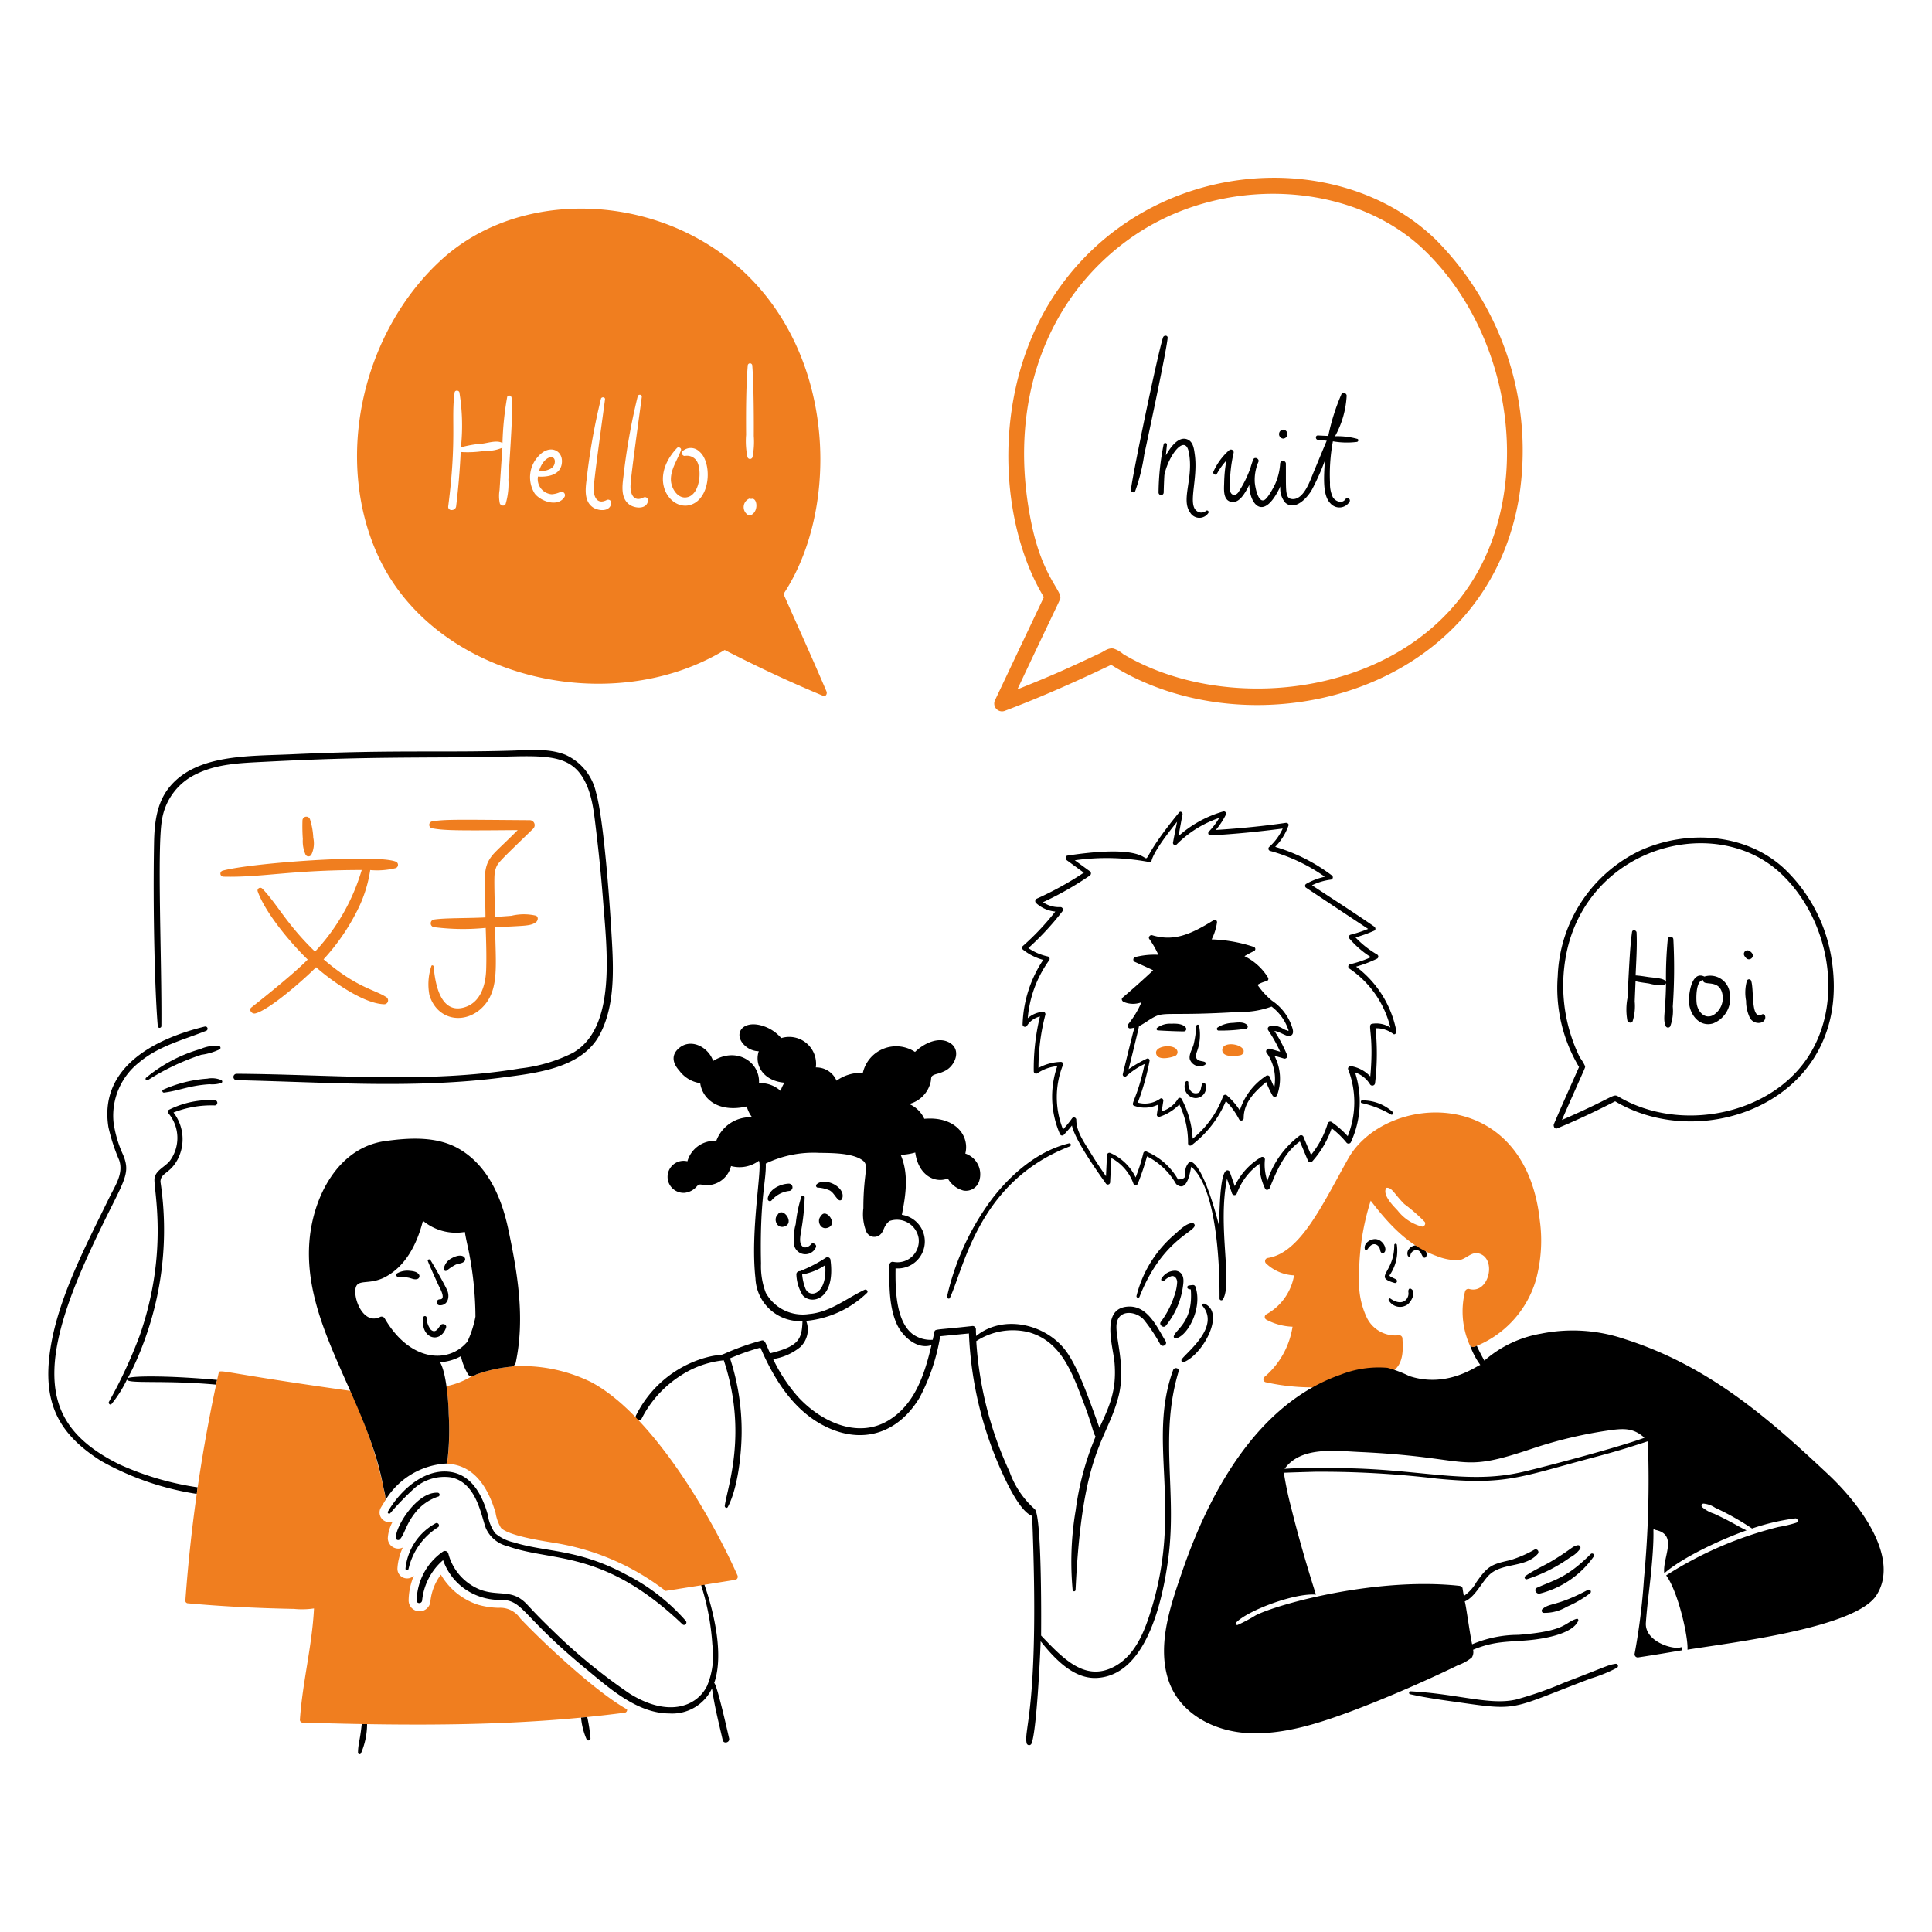 <svg viewBox="0 0 200 200" xmlns="http://www.w3.org/2000/svg" id="Translate-2--Streamline-Brooklyn">
  <desc>
    Translate 2 Streamline Illustration: https://streamlinehq.com
  </desc>
  <path d="M20.839 109.19a6.251 6.251 0 0 0 1.9 -0.566 0.187 0.187 0 0 0 -0.048 -0.338 3.708 3.708 0 0 0 -1.916 0.3 15.487 15.487 0 0 0 -5.664 2.989 0.156 0.156 0 0 0 0.193 0.241 24.458 24.458 0 0 1 5.535 -2.626Z" fill="#000000" stroke-width="1"></path>
  <path d="M16.971 113.106c1.506 -0.179 2.659 -0.744 4.724 -0.867a3.131 3.131 0 0 0 1.229 -0.133 0.169 0.169 0 0 0 0 -0.289 2.5 2.5 0 0 0 -1.458 -0.157 13.523 13.523 0 0 0 -4.579 1.145c-0.147 0.061 -0.087 0.301 0.084 0.301Z" fill="#000000" stroke-width="1"></path>
  <path d="M46.676 152.934c2.636 0.541 3.1 3.849 3.616 5.255a3.27 3.27 0 0 0 2.253 1.867c4.654 1.684 9.9 0.266 18.1 8.087 0.229 0.217 0.546 -0.111 0.35 -0.35a20.587 20.587 0 0 0 -6.134 -4.772c-5 -2.706 -8.279 -2.306 -11.653 -3.35a4.54 4.54 0 0 1 -1.952 -0.952 4.333 4.333 0 0 1 -0.76 -1.916c-0.556 -1.967 -1.626 -4.122 -3.892 -4.435 -2.711 -0.374 -5.182 1.94 -6.447 4.109a0.148 0.148 0 0 0 0.229 0.181 28.692 28.692 0 0 1 2.6 -2.675 4.728 4.728 0 0 1 3.69 -1.049Z" fill="#000000" stroke-width="1"></path>
  <path d="M141.516 129.387c0.222 -0.295 0.484 -0.705 0.928 -0.554a0.681 0.681 0 0 1 0.4 0.458c0.047 0.145 0.036 0.29 0.169 0.4a0.161 0.161 0 0 0 0.193 0.024c0.472 -0.2 0.116 -1.242 -0.663 -1.422 -0.556 -0.128 -1.419 0.358 -1.254 1.025 0.025 0.105 0.165 0.152 0.227 0.069Z" fill="#000000" stroke-width="1"></path>
  <path d="M146 129.99a0.629 0.629 0 0 1 0.76 -0.567c0.362 0.117 0.364 0.48 0.578 0.723a0.19 0.19 0 0 0 0.289 -0.036c0.275 -0.543 -0.433 -1.148 -0.928 -1.193 -0.566 -0.052 -1.18 0.5 -0.964 1.073 0.045 0.121 0.24 0.144 0.265 0Z" fill="#000000" stroke-width="1"></path>
  <path d="M144.336 128.869c0 2.992 -2.229 3.281 0.036 3.941a0.2 0.2 0 0 0 0.157 -0.362c-0.191 -0.123 -0.81 -0.329 -0.663 -0.458a4.447 4.447 0 0 0 0.735 -3.145 0.136 0.136 0 0 0 -0.265 0.024Z" fill="#000000" stroke-width="1"></path>
  <path d="M143.758 134.6a1.346 1.346 0 0 0 1.928 0.458c0.409 -0.279 1 -1.382 0.325 -1.663a0.138 0.138 0 0 0 -0.168 0.072c-0.1 0.169 -0.027 0.3 -0.037 0.482 -0.036 0.658 -0.737 1.281 -1.867 0.482 -0.12 -0.08 -0.23 0.069 -0.181 0.169Z" fill="#000000" stroke-width="1"></path>
  <path d="M145.975 175.385c1.868 0.422 3.773 0.658 5.652 0.928 5.638 0.809 5 0.488 13.039 -2.555a15.247 15.247 0 0 0 2.724 -1.108 0.225 0.225 0 0 0 -0.169 -0.41c-0.823 0.132 -0.88 0.263 -5.278 1.94a38 38 0 0 1 -5.014 1.759c-2.723 0.619 -6.059 -0.6 -10.918 -0.855 -0.195 0 -0.176 0.301 -0.036 0.301Z" fill="#000000" stroke-width="1"></path>
  <path d="M148.625 24.8c-10.118 -9.81 -29.571 -8.554 -39.153 5.268 -6.935 10.006 -6.16 23.916 -1.41 31.745l-5.054 10.662a0.805 0.805 0 0 0 0.965 1.126c3.273 -1.229 6.793 -2.75 11.056 -4.777 14.425 9.079 38.692 3.29 42.2 -17.209a31 31 0 0 0 -8.604 -26.815Zm3.29 36.1c-7.876 11.4 -25.314 12.991 -35.642 6.809a3.063 3.063 0 0 0 -1 -0.569c-0.53 -0.106 -1 0.292 -1.281 0.425 -3.672 1.729 -4.908 2.288 -8.674 3.8 4.686 -9.925 4.478 -9.329 4.446 -9.523 0.036 -0.768 -1.844 -2.34 -2.927 -7.359 -2.629 -12.176 1.118 -23.283 10.023 -29.713 9.4 -6.787 23.125 -6.1 30.631 1.172 9.28 8.99 11.309 24.997 4.424 34.958Z" fill="#f07e1f" stroke-width="1"></path>
  <path d="M84.54 122.6a0.2 0.2 0 0 0 0.084 0.338 3.5 3.5 0 0 1 1.278 0.3c0.408 0.244 0.56 0.67 0.9 0.964a0.23 0.23 0 0 0 0.373 -0.1c0.449 -1.182 -1.764 -2.302 -2.635 -1.502Z" fill="#000000" stroke-width="1"></path>
  <path d="M81.672 122.53c-0.88 0.023 -2.046 0.557 -2.193 1.531a0.23 0.23 0 0 0 0.385 0.217 2.8 2.8 0 0 1 1.82 -0.989 0.38 0.38 0 0 0 -0.012 -0.759Z" fill="#000000" stroke-width="1"></path>
  <path d="M80.5 125.748c-0.462 0.439 -0.1 1.406 0.615 1.241 1.285 -0.296 -0.095 -2.172 -0.615 -1.241Z" fill="#000000" stroke-width="1"></path>
  <path d="M84.986 125.88c-0.462 0.44 -0.1 1.407 0.615 1.242 1.281 -0.296 -0.101 -2.172 -0.615 -1.242Z" fill="#000000" stroke-width="1"></path>
  <path d="M84.468 129.1c0.1 -0.276 -0.325 -0.53 -0.506 -0.3 -0.24 0.3 -0.731 0.515 -1 0.1s-0.06 -1.181 0 -1.639a23.529 23.529 0 0 0 0.338 -3.314 0.18 0.18 0 0 0 -0.35 -0.048 14.1 14.1 0 0 0 -0.578 2.82 5.377 5.377 0 0 0 -0.133 2.3 1.189 1.189 0 0 0 2.229 0.081Z" fill="#000000" stroke-width="1"></path>
  <path d="M85.516 130.182a14.772 14.772 0 0 1 -2.711 1.41 0.333 0.333 0 0 0 -0.362 0.386 4.386 4.386 0 0 0 0.651 2.109c0.931 1.058 3.455 0.426 2.868 -3.724a0.313 0.313 0 0 0 -0.446 -0.181Zm-2.116 3.266a5.32 5.32 0 0 1 -0.361 -1.518 6.059 6.059 0 0 0 2.386 -0.964c0.229 2.961 -1.512 3.483 -2.025 2.482Z" fill="#000000" stroke-width="1"></path>
  <path d="M75.478 179.952c-0.079 -0.334 -1.243 -5.566 -1.545 -5.727 1.019 -2.914 -0.013 -7.323 -1.034 -10.24a0.168 0.168 0 0 0 -0.325 0.084 25.458 25.458 0 0 1 1.169 6.194 8.156 8.156 0 0 1 -0.543 4.254c-1.093 2.208 -4.1 3.261 -8.026 0.8a57.68 57.68 0 0 1 -7.833 -6.4c-2.842 -2.743 -2.638 -2.814 -3.386 -3.362 -1.353 -0.993 -2.889 -0.257 -4.712 -1.206a5.487 5.487 0 0 1 -2.832 -3.53 0.366 0.366 0 0 0 -0.53 -0.217 6.328 6.328 0 0 0 -2.748 5.073c-0.009 0.374 0.53 0.362 0.567 0a6.333 6.333 0 0 1 2.169 -4.17 6.118 6.118 0 0 0 2.109 2.881 6.335 6.335 0 0 0 4.085 1.229c2.151 0.155 2.022 1.736 8.592 7.146 2.433 2 5.3 4.609 8.641 4.615a4.548 4.548 0 0 0 4.412 -2.6c0.241 1.8 0.7 3.573 1.107 5.359 0.099 0.431 0.766 0.252 0.663 -0.183Z" fill="#000000" stroke-width="1"></path>
  <path d="M121.44 141.836c-2.69 7.4 0.985 14.1 -2.23 24.68 -0.713 2.349 -1.71 5 -4.085 6.122 -2.907 1.369 -5.116 -0.982 -7.351 -3.327 0 -0.1 0.125 -12.524 -0.675 -13.1a9.4 9.4 0 0 1 -2.591 -3.856 37.638 37.638 0 0 1 -3.446 -13.521 6.93 6.93 0 0 1 5.411 -0.928c3.33 0.927 4.47 4.059 5.7 7.291 0.966 2.539 0.927 3 1.241 3.519a29.363 29.363 0 0 0 -2.061 7.628 31.8 31.8 0 0 0 -0.313 8.255 0.151 0.151 0 0 0 0.3 0c0.691 -14.612 3.2 -15.309 4.435 -19.993 0.825 -3.134 -0.37 -6.178 -0.181 -7.568 0.207 -1.519 2 -1.325 2.808 -0.433a17.461 17.461 0 0 1 1.711 2.566c0.218 0.35 0.77 0.025 0.554 -0.325 -0.883 -1.432 -1.831 -3.675 -3.844 -3.591 -2.94 0.122 -1.587 4.121 -1.446 5.832 0.234 2.839 -0.524 4.49 -1.567 6.713 -1.241 -3.448 -2.244 -6.269 -3.434 -7.906 -2.05 -2.818 -6.495 -3.892 -9.327 -1.59 -0.012 -0.229 -0.024 -0.458 -0.024 -0.687a0.345 0.345 0 0 0 -0.35 -0.35c-3.783 0.426 -3.87 0.288 -3.941 0.6 -0.206 0.922 -0.153 0.833 -0.229 0.831a3.151 3.151 0 0 1 -2.072 -0.626c-1.692 -1.354 -1.757 -4.6 -1.724 -6.773a2.792 2.792 0 0 0 0.651 -5.543c0.422 -2.11 0.723 -4.239 -0.12 -6.206a6.463 6.463 0 0 0 1.506 -0.241c0.333 2.393 2.06 3.209 3.374 2.687a2.61 2.61 0 0 0 1.627 1.253 1.44 1.44 0 0 0 1.615 -0.976 2.264 2.264 0 0 0 -1.434 -2.856c0.471 -1.814 -1.011 -3.888 -4.242 -3.6a3.071 3.071 0 0 0 -1.567 -1.531 3.079 3.079 0 0 0 2.23 -2.313c0.086 -0.47 -0.06 -0.606 0.614 -0.8a4.086 4.086 0 0 0 0.989 -0.385c0.974 -0.581 1.556 -2.137 0.361 -2.844 -1.167 -0.691 -2.7 0.084 -3.591 0.952a3.536 3.536 0 0 0 -5.4 2.169 4.3 4.3 0 0 0 -2.723 0.807 2.268 2.268 0 0 0 -2.145 -1.373 2.782 2.782 0 0 0 -3.579 -3.037 4.171 4.171 0 0 0 -2.037 -1.3c-2.1 -0.583 -3 0.995 -1.651 2.145a2.179 2.179 0 0 0 1.362 0.518c-0.481 1.395 0.448 3.075 2.663 3.254a2.925 2.925 0 0 0 -0.4 0.856 3.067 3.067 0 0 0 -2.241 -0.808c0.127 -2.191 -2.325 -3.808 -4.748 -2.3 -0.482 -1.446 -2.373 -2.457 -3.64 -1.229 -0.746 0.723 -0.478 1.55 0.145 2.241a3.26 3.26 0 0 0 2.157 1.289c0.25 1.727 1.974 3.068 4.821 2.411a3.141 3.141 0 0 0 0.554 1.12 3.74 3.74 0 0 0 -3.712 2.447 2.911 2.911 0 0 0 -2.988 2.109 1.658 1.658 0 1 0 -0.29 3.265 1.908 1.908 0 0 0 1.278 -0.687c0.434 -0.418 0.487 0.08 1.6 -0.168a2.594 2.594 0 0 0 1.928 -1.916 3.36 3.36 0 0 0 2.88 -0.543c0.4 0.6 -0.912 7.158 -0.35 12.172a4.626 4.626 0 0 0 4.869 4.422c-0.069 1.834 -0.334 2.59 -3.278 3.314 -0.024 0.012 -0.048 0.012 -0.072 0.024 -0.466 -1 -0.512 -1.421 -0.892 -1.325a25.636 25.636 0 0 0 -3.832 1.362c-0.723 0.309 -0.451 -0.018 -2.133 0.457a11.532 11.532 0 0 0 -7.026 5.929c-0.193 0.386 0.386 0.724 0.579 0.338a11.434 11.434 0 0 1 4.085 -4.483 9.884 9.884 0 0 1 4.422 -1.555c2.481 7.52 0.388 13.06 0.1 15.052 -0.026 0.18 0.217 0.313 0.313 0.132 1.037 -1.946 1.419 -5.447 1.434 -7.724a24.137 24.137 0 0 0 -1.2 -7.664 22.676 22.676 0 0 1 3.145 -1.109c1.471 3.41 3.594 6.8 7.135 8.351 3.763 1.646 7.244 0.333 9.351 -3.193a20.622 20.622 0 0 0 2.121 -6.339l2.976 -0.289a38.559 38.559 0 0 0 3.76 15.1c0.466 0.962 1.684 3.418 2.784 3.784 0.8 19.865 -0.91 22.013 -0.566 23.548a0.265 0.265 0 0 0 0.482 0.06c0.544 -1.1 0.926 -9.343 0.964 -10.629 1.422 1.784 3.374 3.89 5.76 3.8 5.028 -0.2 6.832 -7.552 7.472 -12.521 0.877 -6.823 -0.943 -12.5 1.036 -19.161 0.156 -0.4 -0.424 -0.545 -0.555 -0.183Zm-29.465 5.206c-3.265 1.976 -7.147 0.037 -9.435 -2.519a16.768 16.768 0 0 1 -2.507 -3.832 5.845 5.845 0 0 0 2.808 -1.241 2.484 2.484 0 0 0 0.614 -2.712 10.482 10.482 0 0 0 6.291 -2.892c0.181 -0.169 -0.048 -0.422 -0.253 -0.325 -1.895 0.9 -3.556 2.319 -5.736 2.506a4.355 4.355 0 0 1 -4.483 -2.2 7.742 7.742 0 0 1 -0.494 -3.025c-0.148 -6.71 0.556 -8.558 0.494 -10.352a11.378 11.378 0 0 1 5.5 -1.108c1.366 0.021 3.33 0.01 4.411 0.7 0.907 0.578 0.192 1.084 0.192 5.025a4.876 4.876 0 0 0 0.314 2.458 0.91 0.91 0 0 0 1.434 0.277c0.418 -0.377 0.316 -0.889 0.952 -1.4a2.278 2.278 0 0 1 3.025 1.819 2.208 2.208 0 0 1 -2.615 2.41 0.329 0.329 0 0 0 -0.41 0.314c-0.024 1.976 -0.074 4.278 0.759 6.122 0.577 1.277 2.1 2.675 3.591 2.181 -0.704 2.997 -1.704 6.131 -4.452 7.794Z" fill="#000000" stroke-width="1"></path>
  <path d="M117.957 134.256c2.183 -5.555 5.39 -6.622 5.688 -7.291a0.236 0.236 0 0 0 -0.2 -0.35c-0.663 0 -1.4 0.791 -1.88 1.2a12.313 12.313 0 0 0 -3.916 6.339 0.164 0.164 0 0 0 0.308 0.102Z" fill="#000000" stroke-width="1"></path>
  <path d="M120.162 136.847c-0.215 0.3 0.276 0.685 0.519 0.4a8.237 8.237 0 0 0 1.819 -4.422c0.06 -0.6 -0.1 -1.166 -0.771 -1.278a1.617 1.617 0 0 0 -1.47 0.783 0.179 0.179 0 0 0 0.253 0.254 1.887 1.887 0 0 1 0.771 -0.482c0.362 -0.061 0.568 0.3 0.578 0.614a5.027 5.027 0 0 1 -0.325 1.506 9.214 9.214 0 0 1 -1.374 2.625Z" fill="#000000" stroke-width="1"></path>
  <path d="M123.03 133.087a0.177 0.177 0 0 0 0 0.337 1.664 1.664 0 0 0 0.241 0.06c0.27 3.33 -1.52 4.094 -1.759 4.833a0.181 0.181 0 0 0 0.181 0.229c1.186 -0.132 2.833 -3.106 2.06 -5.339a0.257 0.257 0 0 0 -0.241 -0.181 3.62 3.62 0 0 0 -0.482 0.061Z" fill="#000000" stroke-width="1"></path>
  <path d="M124.705 134.967a0.161 0.161 0 0 0 -0.192 0.253c1.735 2.1 -1.466 4.6 -2.169 5.471 -0.108 0.133 -0.013 0.409 0.192 0.325 2.036 -0.832 4.314 -5.129 2.169 -6.049Z" fill="#000000" stroke-width="1"></path>
  <path d="M98.037 134.219c-0.024 0.169 0.218 0.314 0.3 0.133 1.5 -3.251 3 -12.045 12.4 -15.678a0.162 0.162 0 0 0 -0.085 -0.313c-3.2 0.781 -5.92 3.118 -7.905 5.675a26.741 26.741 0 0 0 -4.71 10.183Z" fill="#000000" stroke-width="1"></path>
  <path d="M140.974 114.191a10.292 10.292 0 0 1 3.037 1.193c0.168 0.062 0.265 -0.169 0.157 -0.277a4.607 4.607 0 0 0 -3.158 -1.193c-0.183 -0.003 -0.165 0.277 -0.036 0.277Z" fill="#000000" stroke-width="1"></path>
  <path d="M119.692 109.106c0.193 0.686 1.432 0.4 1.892 0.229a0.434 0.434 0 0 0 0.253 -0.639c-0.388 -0.676 -2.381 -0.431 -2.145 0.41Z" fill="#f07e1f" stroke-width="1"></path>
  <path d="M128.73 108.7c-0.281 -0.7 -2.2 -0.9 -2.2 0 0 0.8 1.434 0.637 1.9 0.53a0.43 0.43 0 0 0 0.3 -0.53Z" fill="#f07e1f" stroke-width="1"></path>
  <path d="M144.553 106.744a10.917 10.917 0 0 0 -4.169 -6.677 13.532 13.532 0 0 0 2.181 -0.831 0.248 0.248 0 0 0 0 -0.422 10 10 0 0 1 -2.242 -1.771 14.511 14.511 0 0 0 1.941 -0.7c0.181 -0.083 0.134 -0.329 0 -0.422 -2.114 -1.468 -4.3 -2.856 -6.448 -4.278a6.2 6.2 0 0 1 1.928 -0.579 0.242 0.242 0 0 0 0.121 -0.445 18.3 18.3 0 0 0 -5.857 -2.953 6.109 6.109 0 0 0 1.374 -2.193c0.071 -0.193 -0.132 -0.312 -0.289 -0.289 -2.4 0.352 -4.808 0.578 -7.231 0.735a7.957 7.957 0 0 0 1.037 -1.579 0.235 0.235 0 0 0 -0.265 -0.337 11.843 11.843 0 0 0 -4.64 2.555c0.145 -0.748 0.274 -1.5 0.422 -2.254 0.035 -0.181 -0.2 -0.384 -0.35 -0.205 -7.038 8.591 1.494 2.484 -11.556 4.471 -0.253 0.038 -0.229 0.373 -0.061 0.494 0.581 0.419 1.169 0.856 1.748 1.277a34.193 34.193 0 0 1 -4.893 2.7 0.281 0.281 0 0 0 -0.06 0.434 3.439 3.439 0 0 0 2 0.891 26.51 26.51 0 0 1 -3.362 3.567 0.252 0.252 0 0 0 0 0.362 5.793 5.793 0 0 0 2.109 1.072 12.7 12.7 0 0 0 -2.133 6.689 0.247 0.247 0 0 0 0.458 0.12 2.2 2.2 0 0 1 1.338 -0.952 22.918 22.918 0 0 0 -0.639 5.688 0.241 0.241 0 0 0 0.361 0.2 4.4 4.4 0 0 1 2.073 -0.747 9.666 9.666 0 0 0 0.289 7.062 0.246 0.246 0 0 0 0.386 0.048c0.3 -0.319 0.578 -0.639 0.844 -0.964 0.284 1.462 2.646 4.792 3.506 6a0.241 0.241 0 0 0 0.446 -0.121c0.044 -0.831 0.085 -1.662 0.133 -2.506a4.857 4.857 0 0 1 2.277 2.639 0.24 0.24 0 0 0 0.458 0 26.844 26.844 0 0 0 0.952 -2.82 7.258 7.258 0 0 1 3.013 2.868c1.227 1.053 1.5 -1.67 1.567 -1.783 3.181 2.652 2.908 13.578 2.928 13.678a0.192 0.192 0 0 0 0.349 0.048c1.027 -1.7 -0.572 -7.513 0.422 -12.485 0.169 0.506 0.35 1 0.518 1.506a0.266 0.266 0 0 0 0.507 0 6.547 6.547 0 0 1 2.337 -3.061 5.771 5.771 0 0 0 0.579 2.567c0.108 0.229 0.409 0.121 0.482 -0.06 0.71 -1.772 1.518 -3.675 3.121 -4.82 0.277 0.651 0.542 1.3 0.82 1.952a0.278 0.278 0 0 0 0.457 0.12 9.953 9.953 0 0 0 2.013 -3.434 9.067 9.067 0 0 1 1.554 1.506 0.274 0.274 0 0 0 0.434 -0.06 9.932 9.932 0 0 0 0.434 -7.23 2.909 2.909 0 0 1 1.555 1.241 0.283 0.283 0 0 0 0.518 -0.145 25.717 25.717 0 0 0 0.048 -5.664 2.833 2.833 0 0 1 1.808 0.567c0.168 0.163 0.385 -0.078 0.349 -0.27Zm-2.458 -0.772c-0.652 0.072 0.177 0.828 -0.241 5.459a3.578 3.578 0 0 0 -1.952 -1.06c-0.181 -0.036 -0.422 0.12 -0.338 0.337a9.4 9.4 0 0 1 -0.048 6.905 9.9 9.9 0 0 0 -1.675 -1.47 0.276 0.276 0 0 0 -0.4 0.169 9.518 9.518 0 0 1 -1.723 3.242c-0.253 -0.615 -0.526 -1.227 -0.771 -1.844a0.268 0.268 0 0 0 -0.4 -0.157 9.488 9.488 0 0 0 -3.35 4.688 5.164 5.164 0 0 1 -0.253 -2.217 0.266 0.266 0 0 0 -0.4 -0.229 6.9 6.9 0 0 0 -2.723 2.988c-0.169 -0.482 -0.341 -0.963 -0.507 -1.446a0.261 0.261 0 0 0 -0.433 -0.108c-0.63 0.618 -0.631 4.475 -0.687 5.664 -0.33 -1.336 -1.59 -5.982 -2.82 -6.6a0.235 0.235 0 0 0 -0.289 0.036c-0.892 1.037 0.233 1.685 -1.133 1.771a6.784 6.784 0 0 0 -3.242 -2.88 0.24 0.24 0 0 0 -0.349 0.145 19.427 19.427 0 0 1 -0.8 2.518 5.187 5.187 0 0 0 -2.6 -2.518 0.244 0.244 0 0 0 -0.361 0.2c-0.041 0.734 -0.072 1.458 -0.109 2.193 -0.566 -0.808 -1.112 -1.625 -1.626 -2.47 -0.607 -1 -1.459 -2.157 -1.447 -3.375a0.246 0.246 0 0 0 -0.457 -0.12 10.923 10.923 0 0 1 -0.916 1.121 8.989 8.989 0 0 1 0 -6.689 0.234 0.234 0 0 0 -0.229 -0.3 5.1 5.1 0 0 0 -2.314 0.627 21.841 21.841 0 0 1 0.711 -5.5 0.249 0.249 0 0 0 -0.229 -0.314 2.7 2.7 0 0 0 -1.591 0.663 11.936 11.936 0 0 1 2.23 -6.013 0.255 0.255 0 0 0 -0.145 -0.374 5.646 5.646 0 0 1 -2.024 -0.868 28.836 28.836 0 0 0 3.555 -3.844c0.12 -0.156 -0.049 -0.407 -0.229 -0.4a2.888 2.888 0 0 1 -1.808 -0.506 33.1 33.1 0 0 0 4.832 -2.747 0.276 0.276 0 0 0 0 -0.47c-0.519 -0.373 -1.024 -0.747 -1.542 -1.121a23.644 23.644 0 0 1 7.76 0.193c0.542 0.1 -0.8 0.3 2.832 -4.182 -0.144 0.711 -0.289 1.42 -0.421 2.133a0.224 0.224 0 0 0 0.373 0.217 11.336 11.336 0 0 1 4.411 -2.748 7.542 7.542 0 0 1 -1.073 1.411 0.235 0.235 0 0 0 0.169 0.4c2.5 -0.141 4.989 -0.385 7.472 -0.711a5.7 5.7 0 0 1 -1.41 1.916 0.241 0.241 0 0 0 0.108 0.4 18.169 18.169 0 0 1 5.664 2.675 6.694 6.694 0 0 0 -1.928 0.735 0.237 0.237 0 0 0 0 0.41c2.133 1.422 4.278 2.844 6.411 4.254a13.473 13.473 0 0 1 -1.82 0.6 0.248 0.248 0 0 0 -0.108 0.409 9.683 9.683 0 0 0 2.217 1.916 11.715 11.715 0 0 1 -2.169 0.735 0.246 0.246 0 0 0 -0.06 0.446 10.321 10.321 0 0 1 4.242 6.1 2.713 2.713 0 0 0 -1.832 -0.395Z" fill="#000000" stroke-width="1"></path>
  <path d="M124.73 110.238a0.18 0.18 0 0 0 0 -0.3c-0.362 -0.17 -1.2 0 -0.82 -1.085a4.915 4.915 0 0 0 0.217 -2.675c-0.036 -0.169 -0.277 -0.12 -0.289 0.036a10.974 10.974 0 0 1 -0.265 1.868c-0.123 0.482 -0.511 1.049 -0.41 1.555a1.086 1.086 0 0 0 1.567 0.601Z" fill="#000000" stroke-width="1"></path>
  <path d="M124.489 112.166c-0.26 0.378 -0.049 1.013 -0.711 1.013 -0.567 0 -0.788 -0.639 -0.76 -1.121 0.011 -0.181 -0.242 -0.193 -0.3 -0.036a1.2 1.2 0 0 0 1 1.651 1.075 1.075 0 0 0 1.037 -1.507 0.149 0.149 0 0 0 -0.266 0Z" fill="#000000" stroke-width="1"></path>
  <path d="M131.671 103.586a7.983 7.983 0 0 1 -1.494 -1.639 3.322 3.322 0 0 1 0.952 -0.385 0.246 0.246 0 0 0 0.144 -0.35 5.891 5.891 0 0 0 -2.446 -2.229c0.325 -0.193 0.664 -0.371 1.012 -0.542a0.231 0.231 0 0 0 -0.06 -0.422 15.277 15.277 0 0 0 -4.35 -0.771 5.633 5.633 0 0 0 0.554 -1.748c0.026 -0.18 -0.146 -0.364 -0.326 -0.253 -2.357 1.461 -4.107 2.253 -6.386 1.567 -0.2 -0.062 -0.436 0.194 -0.3 0.385a9.385 9.385 0 0 1 0.94 1.639 7.991 7.991 0 0 0 -2.4 0.241 0.265 0.265 0 0 0 -0.06 0.482c0.64 0.287 1.289 0.579 1.928 0.88 -1.036 0.976 -2.088 1.912 -3.169 2.832 -0.17 0.144 -0.049 0.374 0.12 0.446a2.462 2.462 0 0 0 1.832 0.036 9.6 9.6 0 0 1 -1.338 2.229c-0.133 0.168 -0.072 0.507 0.193 0.47 0.6 -0.046 0.47 -0.327 0.253 0.531 -0.248 0.98 -0.808 3.224 -1.036 4.2a0.22 0.22 0 0 0 0.361 0.217 8.165 8.165 0 0 1 1.9 -1.265c-0.77 3.692 -1.558 4.163 -1.072 4.338a3.163 3.163 0 0 0 2.494 -0.144c-0.048 0.337 -0.11 0.686 -0.156 1.024a0.218 0.218 0 0 0 0.313 0.241 5.039 5.039 0 0 0 2.012 -1.265 9.071 9.071 0 0 1 0.9 4.037 0.232 0.232 0 0 0 0.35 0.192 11.145 11.145 0 0 0 3.567 -4.579 7.892 7.892 0 0 1 1.374 1.9 0.255 0.255 0 0 0 0.47 -0.132c-0.006 -1.627 1.168 -2.76 2.325 -3.736a10.914 10.914 0 0 0 0.663 1.4 0.267 0.267 0 0 0 0.482 -0.061 5.107 5.107 0 0 0 -0.289 -4.061c0.325 0.1 0.653 0.186 0.988 0.29 0.182 0.056 0.419 -0.144 0.338 -0.338a14.957 14.957 0 0 0 -1.326 -2.518c0.506 0.036 1.233 0.595 1.579 0.518 0.505 -0.114 0.343 -0.661 0.217 -1.013a5.266 5.266 0 0 0 -2.053 -2.644Zm1.506 3.061c-0.28 -0.02 -0.865 -0.663 -1.747 -0.4a0.264 0.264 0 0 0 -0.157 0.386 14.873 14.873 0 0 1 1.253 2.242c-0.361 -0.109 -0.735 -0.215 -1.1 -0.314 -0.217 -0.059 -0.458 0.2 -0.313 0.41a4.731 4.731 0 0 1 0.8 3.591 10.4 10.4 0 0 1 -0.446 -1.048 0.268 0.268 0 0 0 -0.434 -0.121 6.677 6.677 0 0 0 -2.687 3.555 7.118 7.118 0 0 0 -1.338 -1.554 0.243 0.243 0 0 0 -0.4 0.108 10.14 10.14 0 0 1 -3.146 4.375 9.712 9.712 0 0 0 -1.145 -4.122 0.215 0.215 0 0 0 -0.373 0 2.964 2.964 0 0 1 -1.687 1.29c0.06 -0.362 0.113 -0.723 0.168 -1.073 0.027 -0.168 -0.143 -0.359 -0.313 -0.241a2.734 2.734 0 0 1 -2.326 0.41 26 26 0 0 0 1.217 -4.314 0.205 0.205 0 0 0 -0.3 -0.229 12.975 12.975 0 0 0 -1.868 1.084c0.031 -0.123 1.073 -4.326 1.073 -4.459 0.578 -0.277 1.085 -0.71 1.687 -1 1.02 -0.491 1.907 -0.052 8.664 -0.47a9.107 9.107 0 0 0 3.375 -0.554 5.022 5.022 0 0 1 1.711 2.338c0.097 0.182 0.049 0.219 -0.168 0.11Z" fill="#000000" stroke-width="1"></path>
  <path d="M122.729 106.346c-0.327 -0.4 -1.036 -0.391 -1.518 -0.374a2.189 2.189 0 0 0 -1.446 0.446 0.149 0.149 0 0 0 0.06 0.241c0.1 0.024 2.676 0.142 2.8 0.1a0.251 0.251 0 0 0 0.104 -0.413Z" fill="#000000" stroke-width="1"></path>
  <path d="M127.634 105.888a3.036 3.036 0 0 0 -1.579 0.47 0.176 0.176 0 0 0 0.085 0.325 17.015 17.015 0 0 0 2.916 -0.205 0.248 0.248 0 0 0 0.048 -0.373c-0.359 -0.353 -0.976 -0.263 -1.47 -0.217Z" fill="#000000" stroke-width="1"></path>
  <path d="M63.27 96.127c-0.168 -2.855 -0.776 -11.321 -1.566 -14.076a5.611 5.611 0 0 0 -3.17 -3.916c-1.724 -0.684 -3.663 -0.49 -5.471 -0.434 -7.2 0.223 -12.359 -0.1 -22.908 0.386 -4.493 0.2 -9.836 -0.012 -12.618 3.4 -1.326 1.626 -1.553 3.736 -1.59 5.76 -0.13 7.026 0.086 15.553 0.385 18.968a0.187 0.187 0 0 0 0.374 0c0.058 -6.638 -0.458 -18.366 0.06 -21.342a6.342 6.342 0 0 1 3.591 -4.76c2.11 -1.036 4.519 -1.123 6.821 -1.241 8.949 -0.46 12.839 -0.434 21.776 -0.482 6.2 -0.033 9.495 -0.719 11.255 1.916 1.09 1.631 1.264 3.724 1.495 5.616q0.431 3.543 0.711 7.11c0.4 5.25 1.448 13.3 -3.085 15.943a16.084 16.084 0 0 1 -5.483 1.627c-9.636 1.612 -19.51 0.611 -29.368 0.554a0.332 0.332 0 0 0 0 0.663c9.193 0.2 18.463 0.911 27.62 -0.289 3.471 -0.455 8.149 -0.963 9.99 -4.435 1.726 -3.255 1.391 -7.401 1.181 -10.968Z" fill="#000000" stroke-width="1"></path>
  <path d="M40.94 89.186c-2.042 -0.783 -14.958 0.134 -17.907 0.952a0.315 0.315 0 0 0 0.084 0.614c3.965 0.1 6.964 -0.687 14.328 -0.687a21.126 21.126 0 0 1 -4.832 8.448c-2.941 -2.835 -3.967 -5 -5.471 -6.532a0.283 0.283 0 0 0 -0.47 0.277c0.791 2.257 3.459 5.413 5.182 7.074 -1.7 1.734 -5.859 4.971 -5.881 5 -0.215 0.291 0.145 0.651 0.446 0.579 1.455 -0.348 5.108 -3.568 6.3 -4.784 1.616 1.424 4.929 3.791 7.073 3.832a0.4 0.4 0 0 0 0.2 -0.735c-1.218 -0.8 -3.041 -0.949 -6.495 -3.917a22.058 22.058 0 0 0 3.466 -5.007 13.775 13.775 0 0 0 1.362 -4.23 8.041 8.041 0 0 0 2.627 -0.2 0.357 0.357 0 0 0 -0.012 -0.684Z" fill="#f07e1f" stroke-width="1"></path>
  <path d="M31.637 88.487a0.345 0.345 0 0 0 0.59 0 2.721 2.721 0 0 0 0.205 -1.76 7.473 7.473 0 0 0 -0.337 -1.9 0.4 0.4 0 0 0 -0.783 0.109 17.819 17.819 0 0 0 0.036 1.916 3.425 3.425 0 0 0 0.289 1.635Z" fill="#f07e1f" stroke-width="1"></path>
  <path d="M55.473 94.789a5.5 5.5 0 0 0 -2.53 0.012c-0.567 0.046 -1.133 0.085 -1.7 0.121 -0.092 -4.18 -0.111 -4.458 0.084 -5.025s0.315 -0.669 3.88 -4.122a0.513 0.513 0 0 0 -0.361 -0.868c-7.588 -0.053 -8.791 -0.1 -10.147 0.133a0.364 0.364 0 0 0 0 0.7c1.245 0.222 2.162 0.256 8.894 0.193 -2.122 2.121 -2.537 2.356 -2.977 3.121 -0.71 1.234 -0.362 3.039 -0.362 5.917 -1.827 0.1 -4.318 0.044 -5.374 0.229a0.4 0.4 0 0 0 0 0.771 23.581 23.581 0 0 0 5.4 0.084c0.048 1.435 0.093 2.868 0.048 4.3 -0.052 1.65 -0.591 3.53 -2.41 3.964 -2.374 0.567 -2.89 -2.616 -3.025 -4.266 -0.011 -0.132 -0.215 -0.18 -0.241 -0.036a5.95 5.95 0 0 0 -0.193 3.013c0.877 2.772 3.951 3.065 5.712 1 1.491 -1.748 1.137 -4.218 1.085 -8.026 2.984 -0.194 3.614 -0.109 4.2 -0.518 0.234 -0.156 0.319 -0.566 0.017 -0.697Z" fill="#f07e1f" stroke-width="1"></path>
  <path d="M45.3 154.525c-2.109 -0.111 -4.327 3.417 -4.327 4.664a0.244 0.244 0 0 0 0.41 0.168c0.5 -0.515 0.6 -1.491 1.579 -2.735a5.007 5.007 0 0 1 2.446 -1.711 0.208 0.208 0 0 0 -0.108 -0.386Z" fill="#000000" stroke-width="1"></path>
  <path d="M42.29 162.418a6.919 6.919 0 0 1 3.085 -4.338 0.248 0.248 0 0 0 -0.241 -0.41 6.027 6.027 0 0 0 -3.157 4.712c-0.013 0.181 0.263 0.205 0.313 0.036Z" fill="#000000" stroke-width="1"></path>
  <path d="M42.314 131.544a2.151 2.151 0 0 0 -1.193 0.265 0.2 0.2 0 0 0 0.1 0.374 5.2 5.2 0 0 1 1.061 0.084c0.313 0.052 0.6 0.241 0.928 0.133a0.311 0.311 0 0 0 0.18 -0.434c-0.208 -0.35 -0.69 -0.389 -1.076 -0.422Z" fill="#000000" stroke-width="1"></path>
  <path d="M46.749 130.255a1.532 1.532 0 0 0 -0.808 1.072 0.2 0.2 0 0 0 0.326 0.193 5.4 5.4 0 0 1 0.879 -0.59c0.29 -0.145 0.7 -0.109 0.928 -0.362 0.284 -0.315 -0.185 -0.946 -1.325 -0.313Z" fill="#000000" stroke-width="1"></path>
  <path d="M44.555 130.436c-0.084 -0.133 -0.337 -0.049 -0.265 0.108 0.281 0.724 1.086 2.469 1.145 2.591 0.095 0.194 0.783 1.39 0.084 1.374a0.307 0.307 0 0 0 0 0.614c0.82 0.025 1.047 -0.823 0.808 -1.47 -0.158 -0.429 -1.379 -2.605 -1.772 -3.217Z" fill="#000000" stroke-width="1"></path>
  <path d="M45.58 137.208c-0.253 0.362 -0.52 0.846 -0.988 0.434a2.147 2.147 0 0 1 -0.434 -1.277 0.176 0.176 0 0 0 -0.338 0c-0.339 2.21 1.746 2.807 2.35 1.084 0.13 -0.36 -0.397 -0.518 -0.59 -0.241Z" fill="#000000" stroke-width="1"></path>
  <path d="M189.672 99.742a16.41 16.41 0 0 0 -4.99 -9.845c-3.969 -3.662 -10.036 -4.02 -14.846 -1.868a15.013 15.013 0 0 0 -8.58 13.015 15.926 15.926 0 0 0 2.205 9.411c-0.868 1.965 -1.76 3.93 -2.6 5.905 -0.087 0.2 0.073 0.556 0.337 0.446 2.041 -0.846 4.037 -1.784 6 -2.8 9.26 5.522 24.382 -0.185 22.474 -14.264Zm-2.555 9.749c-4.025 6.04 -13.32 7.721 -19.523 4.061 -0.664 -0.392 -0.206 -0.094 -5.905 2.386 2.544 -5.8 2.439 -5.389 2.387 -5.591a4.791 4.791 0 0 0 -0.531 -0.88 16.906 16.906 0 0 1 -1.193 -11.629c2.772 -10.421 15.36 -13.51 21.9 -7.508 5.048 4.643 6.798 13.259 2.865 19.161Z" fill="#000000" stroke-width="1"></path>
  <path d="M172.644 97.272a40.294 40.294 0 0 0 -0.181 4.4c-0.06 -0.421 -1.261 -0.451 -1.808 -0.53 -0.445 -0.065 -0.891 -0.145 -1.337 -0.169 0.06 -1.47 0.167 -2.964 0.1 -4.434 -0.012 -0.254 -0.43 -0.349 -0.47 -0.061 -0.183 1.321 -0.267 2.74 -0.47 6.833a6.3 6.3 0 0 0 -0.012 2.338c0.083 0.217 0.424 0.314 0.542 0.072a5.2 5.2 0 0 0 0.217 -2.048c0.025 -0.7 0.061 -1.4 0.085 -2.1 0.458 0.12 0.94 0.166 1.41 0.241a4.376 4.376 0 0 0 1.554 0.144c0.219 -0.044 0.2 -0.321 0.193 -0.156 -0.053 3.157 -0.352 3.6 -0.048 4.386a0.268 0.268 0 0 0 0.482 0.06 4.694 4.694 0 0 0 0.265 -2.048 57.314 57.314 0 0 0 0.06 -6.953 0.291 0.291 0 0 0 -0.582 0.025Z" fill="#000000" stroke-width="1"></path>
  <path d="M176.44 101.092c-1.319 -0.641 -1.626 1.783 -1.6 2.567 0.038 1.3 1.035 2.7 2.482 2.289a2.792 2.792 0 0 0 1.748 -3.1 2.033 2.033 0 0 0 -2.63 -1.756Zm0.964 3.964c-0.892 0.519 -1.628 -0.289 -1.76 -1.144 -0.072 -0.47 -0.108 -2.459 0.675 -2.447 -0.056 0.67 1.642 -0.176 1.977 1.41a2.074 2.074 0 0 1 -0.896 2.181Z" fill="#000000" stroke-width="1"></path>
  <path d="M182.405 105.008c-1.2 0.627 -0.8 -2.459 -1.121 -3.47a0.234 0.234 0 0 0 -0.446 0 4.526 4.526 0 0 0 -0.084 2.06 4.045 4.045 0 0 0 0.41 1.8 1.027 1.027 0 0 0 1.036 0.482c0.777 -0.133 0.605 -1.053 0.205 -0.872Z" fill="#000000" stroke-width="1"></path>
  <path d="M180.838 99.248c0.423 0.254 1.006 -0.382 0.241 -0.82a0.372 0.372 0 0 0 -0.506 0.507 1.093 1.093 0 0 0 0.265 0.313Z" fill="#000000" stroke-width="1"></path>
  <path d="M120.873 34.981c0.024 -0.289 -0.385 -0.3 -0.47 -0.06 -0.535 1.531 -3.333 15.044 -3.326 15.81 0 0.217 0.336 0.337 0.434 0.121a19.523 19.523 0 0 0 0.94 -3.784c0.102 -0.456 2.311 -10.737 2.422 -12.087Z" fill="#000000" stroke-width="1"></path>
  <path d="M124.838 52.888a0.763 0.763 0 0 1 -1 -0.036c-0.878 -0.752 0.2 -3.3 -0.157 -5.82 -0.072 -0.506 -0.146 -1.215 -0.663 -1.495 -0.991 -0.537 -1.916 0.868 -2.325 1.6 0.036 -0.373 0.067 -0.735 0.108 -1.109 0.021 -0.193 -0.3 -0.229 -0.337 -0.048a26.314 26.314 0 0 0 -0.531 5.02 0.266 0.266 0 0 0 0.531 0c0.016 -0.6 0.036 -1.205 0.072 -1.807 0.383 -1.978 2.144 -4.367 2.531 -2.374 0.525 2.706 -0.842 4.853 0.132 6.23a1.11 1.11 0 0 0 1.9 0.036 0.166 0.166 0 0 0 -0.261 -0.197Z" fill="#000000" stroke-width="1"></path>
  <path d="M140.528 45.441a7.6 7.6 0 0 0 -2.326 -0.277 9.669 9.669 0 0 0 1.205 -4.206c-0.01 -0.265 -0.421 -0.422 -0.542 -0.145a21.956 21.956 0 0 0 -1.362 4.315c-0.349 -0.012 -0.7 -0.029 -1.06 -0.049 -0.3 -0.016 -0.289 0.435 0 0.458s0.6 0.061 0.9 0.085c-0.458 1.084 -0.911 2.183 -1.362 3.266 -0.357 0.857 -1.024 2.9 -2.241 2.771 -0.743 -0.08 -0.6 -0.874 -0.627 -3.7a0.3 0.3 0 0 0 -0.591 0 6.052 6.052 0 0 1 -0.518 2.145c-0.164 0.357 -0.772 1.5 -1.133 1.663 -0.647 0.285 -0.938 -1.362 -0.976 -1.82a4.693 4.693 0 0 1 0.386 -2.157c0.094 -0.314 -0.41 -0.542 -0.542 -0.229a8.61 8.61 0 0 0 -0.277 0.831 11.38 11.38 0 0 1 -1.29 2.6c-0.369 0.45 -0.816 0.216 -0.843 -0.289a14.809 14.809 0 0 1 0.373 -3.808 0.284 0.284 0 0 0 -0.47 -0.277 6.487 6.487 0 0 0 -1.615 2.2c-0.107 0.242 0.226 0.456 0.362 0.217a7.448 7.448 0 0 1 0.976 -1.362 14.222 14.222 0 0 0 -0.229 2.254c-0.011 0.639 -0.157 1.8 0.675 2.012 0.916 0.24 1.525 -0.985 1.928 -1.747 0 1.91 1.427 3.962 3.218 0.157a2.216 2.216 0 0 0 0.518 1.7c1.024 0.868 2.29 -0.542 2.747 -1.362a23.816 23.816 0 0 0 1.338 -3c-0.1 1.689 -0.258 3.585 0.578 4.422a1.229 1.229 0 0 0 1.977 -0.169 0.251 0.251 0 0 0 -0.434 -0.253c-0.356 0.5 -1.054 0.2 -1.3 -0.229a3.24 3.24 0 0 1 -0.289 -1.494 18.736 18.736 0 0 1 0.3 -4.278 8.43 8.43 0 0 0 2.495 0.06c0.147 -0.031 0.195 -0.246 0.051 -0.305Z" fill="#000000" stroke-width="1"></path>
  <path d="M132.84 45.405a0.465 0.465 0 0 0 0 -0.928 0.465 0.465 0 0 0 0 0.928Z" fill="#000000" stroke-width="1"></path>
  <path d="M57.438 47.791c0.022 -0.819 -1.194 -0.589 -1.651 1.012 0.723 -0.048 1.629 -0.193 1.651 -1.012Z" fill="#f07e1f" stroke-width="1"></path>
  <path d="M85.564 71.591c-1.44 -3.38 -2.964 -6.736 -4.458 -10.1 6.529 -9.837 5.436 -29.2 -9.207 -36.984 -8.4 -4.468 -19.375 -3.9 -26.259 2.434 -8.049 7.41 -11.106 20.321 -6.58 30.428 5.748 12.838 24.068 17.142 35.96 9.918 3.338 1.713 6.741 3.313 10.207 4.75 0.265 0.11 0.424 -0.237 0.337 -0.446ZM52.629 49.659a7.406 7.406 0 0 1 -0.289 2.518c-0.122 0.265 -0.521 0.17 -0.6 -0.072a3.688 3.688 0 0 1 -0.024 -1.386c0.037 -0.683 0.289 -4.341 0.289 -4.374a3.95 3.95 0 0 1 -1.808 0.325 10.966 10.966 0 0 1 -2.506 0.121c-0.085 1.88 -0.247 3.747 -0.47 5.615 -0.062 0.518 -0.888 0.531 -0.82 0 0.9 -6.991 0.283 -9.147 0.663 -11.785 0.036 -0.253 0.439 -0.231 0.494 0a21.3 21.3 0 0 1 0.157 5.688 11.525 11.525 0 0 1 2.241 -0.386c0.6 -0.075 1.507 -0.386 2.061 -0.06a31.992 31.992 0 0 1 0.482 -4.748c0.059 -0.278 0.44 -0.181 0.458 0.06 0.106 1.463 0.067 2.15 -0.328 8.484Zm5.809 1.783c-0.683 1.092 -2.435 0.471 -3.073 -0.337a3.17 3.17 0 0 1 0.386 -3.893c1.095 -1.223 2.458 -0.649 2.422 0.579 -0.04 1.35 -1.374 1.615 -2.483 1.542a1.566 1.566 0 0 0 1.434 1.832 2.556 2.556 0 0 0 0.9 -0.241 0.355 0.355 0 0 1 0.414 0.518Zm4.832 0.687c-0.153 0.891 -1.36 0.77 -1.916 0.374 -0.914 -0.653 -0.747 -1.928 -0.626 -2.892a65.329 65.329 0 0 1 1.482 -8.328c0.059 -0.229 0.455 -0.193 0.422 0.061 -0.447 3.343 -1.139 8.238 -1.169 9.219 -0.028 0.915 0.392 1.689 1.337 1.2a0.326 0.326 0 0 1 0.47 0.366Zm3.808 -0.265c-0.153 0.89 -1.36 0.77 -1.916 0.374 -0.914 -0.653 -0.747 -1.928 -0.626 -2.893a65.345 65.345 0 0 1 1.482 -8.327c0.059 -0.229 0.456 -0.193 0.422 0.061 -0.447 3.343 -1.139 8.238 -1.169 9.218 -0.028 0.916 0.392 1.69 1.337 1.206a0.326 0.326 0 0 1 0.47 0.361Zm4.821 0.217c-2.179 1.268 -5.064 -2.238 -1.82 -5.7 0.158 -0.168 0.5 0 0.41 0.241 -0.363 1 -1.07 1.952 -1.037 3.073 0.027 0.88 0.759 2.082 1.8 1.747 1.192 -0.384 1.409 -2.654 0.928 -3.627a1.2 1.2 0 0 0 -1.29 -0.615 0.3 0.3 0 0 1 -0.216 -0.506 1.263 1.263 0 0 1 1.735 0.061c1.208 1.002 1.223 4.318 -0.509 5.326Zm5.507 -14.232a0.235 0.235 0 0 1 0.47 0c0.168 2.062 0.165 6.125 0.157 7.291a8.073 8.073 0 0 1 -0.133 2.181 0.271 0.271 0 0 1 -0.518 0 7.911 7.911 0 0 1 -0.145 -2.3c-0.022 -2.771 0.006 -5.156 0.169 -7.172Zm0.422 15.425a0.427 0.427 0 0 1 -0.543 -0.084 0.954 0.954 0 0 1 0.266 -1.567 0.2 0.2 0 0 1 0.192 0.036c0.604 -0.251 0.845 1.141 0.085 1.615Z" fill="#f07e1f" stroke-width="1"></path>
  <path d="M162.533 161.225a2.932 2.932 0 0 0 1.048 -0.9 0.25 0.25 0 0 0 -0.277 -0.362c-0.575 0.117 -0.553 0.357 -2.591 1.591 -0.916 0.554 -1.929 0.974 -2.795 1.59a0.186 0.186 0 0 0 0.144 0.338 16.13 16.13 0 0 0 4.471 -2.257Z" fill="#000000" stroke-width="1"></path>
  <path d="M164.666 160.876c-2.465 2.465 -3.744 2.665 -5.555 3.483 -0.374 0.168 -0.085 0.663 0.253 0.614a9.716 9.716 0 0 0 5.627 -3.856c0.133 -0.193 -0.156 -0.41 -0.325 -0.241Z" fill="#000000" stroke-width="1"></path>
  <path d="M164.365 164.588c-3.243 1.731 -3.937 1.3 -4.7 1.988a0.232 0.232 0 0 0 0.1 0.386 4.5 4.5 0 0 0 2.447 -0.639 11.357 11.357 0 0 0 2.374 -1.374 0.211 0.211 0 0 0 -0.221 -0.361Z" fill="#000000" stroke-width="1"></path>
  <path d="m22.365 143.337 0.108 -0.489c-4.771 -0.44 -8.736 -0.438 -9.25 -0.181a27.491 27.491 0 0 0 1.495 -3.278 33.319 33.319 0 0 0 1.892 -17.052c0.018 -0.935 0.965 -0.817 1.759 -2.277a4.528 4.528 0 0 0 -0.41 -4.893 10.734 10.734 0 0 1 4.266 -0.735 0.271 0.271 0 0 0 0 -0.542 9.488 9.488 0 0 0 -4.748 1 0.229 0.229 0 0 0 -0.048 0.349 3.985 3.985 0 0 1 0.181 4.893c-0.482 0.651 -1.486 0.988 -1.615 1.844 -0.148 0.98 1.527 7.492 -1.53 16.269a49.505 49.505 0 0 1 -3.194 6.88c-0.073 0.169 0.135 0.376 0.277 0.217a12.685 12.685 0 0 0 1.6 -2.542c0.003 0.486 3.839 0.047 9.217 0.537Z" fill="#000000" stroke-width="1"></path>
  <path d="M20.465 153.969a30.07 30.07 0 0 1 -8.085 -2.369c-5.192 -2.554 -6.85 -5.679 -6.749 -9.761 0.1 -4.194 2.254 -9.264 4.025 -13.052 3.044 -6.509 3.984 -7.091 3.085 -9.242a12 12 0 0 1 -0.988 -3.363 7.016 7.016 0 0 1 2.639 -6.194c2.013 -1.7 4.552 -2.327 6.941 -3.277a0.232 0.232 0 0 0 -0.12 -0.447c-5.764 1.4 -10.929 4.531 -9.99 10.412a19.22 19.22 0 0 0 1.108 3.411c0.487 1.372 -0.41 2.651 -1 3.856 -2.652 5.417 -5.706 11.187 -6.254 16.787 -0.5 5.106 1.451 8 5.375 10.5a29.248 29.248 0 0 0 9.92 3.418c0.028 -0.231 0.062 -0.455 0.093 -0.679Z" fill="#000000" stroke-width="1"></path>
  <path d="M39.687 153.935a45.323 45.323 0 0 0 -3.432 -9.955c-13.4 -1.874 -13.513 -2.306 -13.62 -1.843a163.084 163.084 0 0 0 -3.447 23.571 0.267 0.267 0 0 0 0.266 0.265c3.3 0.3 6.865 0.5 10.978 0.579a8.422 8.422 0 0 0 2.073 -0.049c-0.193 3.893 -1.2 7.657 -1.459 11.545a0.293 0.293 0 0 0 0.278 0.278c11.285 0.329 22.288 0.418 33.32 -1.025a0.284 0.284 0 0 0 0.265 -0.349c-3.123 -1.744 -8.4 -6.622 -11.05 -9.412a2.5 2.5 0 0 0 -2.242 -1.1 8.354 8.354 0 0 1 -2.109 -0.313 6.944 6.944 0 0 1 -3.868 -3.121 5.549 5.549 0 0 0 -1.085 2.772 1.129 1.129 0 0 1 -2.253 -0.1 6.788 6.788 0 0 1 0.542 -2.567 1 1 0 0 1 -1.7 -0.771 5.972 5.972 0 0 1 0.556 -2.14 1.082 1.082 0 0 1 -1.554 -0.964 3.947 3.947 0 0 1 0.518 -1.735 1 1 0 0 1 -1.241 -1.422c0.638 -1.101 0.563 -0.543 0.264 -2.144Z" fill="#f07e1f" stroke-width="1"></path>
  <path d="M46.447 146.367a24.451 24.451 0 0 0 -0.231 -2.872 8.036 8.036 0 0 0 2.64 -1.037 1.245 1.245 0 0 0 0.447 -0.177 15.112 15.112 0 0 1 3.567 -0.8 0.588 0.588 0 0 0 0.168 -0.036 16.254 16.254 0 0 1 8.148 1.627c6.163 3.266 12.263 13.5 15.159 20.016a0.34 0.34 0 0 1 -0.18 0.446c-0.808 0.133 -6.327 1.012 -7.267 1.157a25.344 25.344 0 0 0 -11.376 -4.953c-0.662 -0.121 -4.806 -0.681 -5.664 -1.578a4.4 4.4 0 0 1 -0.558 -1.56c-0.8 -2.7 -2.261 -4.945 -5.016 -5.079a25.818 25.818 0 0 0 0.163 -5.154Z" fill="#f07e1f" stroke-width="1"></path>
  <path d="M52.605 127.194c-0.7 -3.283 -2.133 -6.529 -5.049 -8.243 -2.291 -1.347 -5.133 -1.179 -7.664 -0.831 -4.941 0.678 -7.489 5.832 -7.857 10.339 -0.714 8.745 5.929 16.254 7.652 25.476 0.049 0.264 0.325 1.181 0.169 1.434a7.9 7.9 0 0 1 6.423 -3.869 26.5 26.5 0 0 0 0.168 -5.133c-0.017 -1.319 -0.265 -4.329 -0.9 -5.351a4.961 4.961 0 0 0 2.169 -0.627 6.044 6.044 0 0 0 0.7 1.82c0.255 0.517 0.855 0.084 0.891 0.072a15.112 15.112 0 0 1 3.567 -0.8 0.547 0.547 0 0 0 0.507 -0.386c0.993 -4.661 0.196 -9.32 -0.776 -13.901Zm-12.786 9.279a0.371 0.371 0 0 0 -0.494 -0.133c-1.57 0.765 -2.627 -1.518 -2.542 -2.771 0.089 -1.329 1.355 -0.44 3.121 -1.386 2.158 -1.156 3.3 -3.519 3.88 -5.809a5.343 5.343 0 0 0 4.338 1.157c0.121 0.784 0.325 1.567 0.47 2.338a35.449 35.449 0 0 1 0.627 6.435 11.134 11.134 0 0 1 -0.831 2.579c-1.972 2.366 -5.98 2.065 -8.569 -2.41Z" fill="#000000" stroke-width="1"></path>
  <path d="M159.4 126.338c-1.549 -14.19 -16.057 -13.143 -19.848 -6.375 -2.7 4.822 -4.97 9.782 -8.351 10.268a0.332 0.332 0 0 0 -0.145 0.554 4.515 4.515 0 0 0 2.905 1.241 5.68 5.68 0 0 1 -2.881 4.037 0.318 0.318 0 0 0 0 0.543 6.218 6.218 0 0 0 2.724 0.735 8.531 8.531 0 0 1 -2.928 5.218 0.317 0.317 0 0 0 0.144 0.53 22.511 22.511 0 0 0 11.665 -0.518 4.578 4.578 0 0 0 1.736 -0.808c0.869 -0.805 0.83 -2.12 0.759 -3.205a0.341 0.341 0 0 0 -0.422 -0.326 3.286 3.286 0 0 1 -3.242 -1.783 8.389 8.389 0 0 1 -0.819 -4.025 25.491 25.491 0 0 1 1.2 -8.134c1.82 2.386 3.906 4.683 6.8 5.724a5.867 5.867 0 0 0 2.253 0.446c0.771 -0.049 1.326 -0.9 2.1 -0.711 1.942 0.462 1.112 4.252 -0.952 3.687a0.361 0.361 0 0 0 -0.434 0.241 8.594 8.594 0 0 0 0.458 5.519 0.428 0.428 0 0 0 0.47 0.241 10.638 10.638 0 0 0 6.4 -6.917 15.456 15.456 0 0 0 0.408 -6.182Zm-12.184 0.639a4.654 4.654 0 0 1 -2.53 -1.663c-0.449 -0.48 -1.567 -1.579 -1.205 -2.3a0.124 0.124 0 0 1 0.108 -0.06c0.54 0.009 0.768 0.671 1.784 1.687a17.444 17.444 0 0 1 2.121 1.856 0.324 0.324 0 0 1 -0.278 0.48Z" fill="#f07e1f" stroke-width="1"></path>
  <path d="M189.189 152.561c-5.928 -5.552 -12.188 -11.138 -20.98 -13.931a16.671 16.671 0 0 0 -8.7 -0.566 11.922 11.922 0 0 0 -5.85 2.791c-0.236 -0.434 -0.557 -1.019 -0.778 -1.534 -0.095 0.04 -0.192 0.079 -0.289 0.116a0.471 0.471 0 0 1 -0.4 -0.125 7.633 7.633 0 0 0 1.053 1.992c-0.234 -0.034 -3.316 2.472 -7.352 1.146a12.415 12.415 0 0 0 -2.266 -0.855 10.748 10.748 0 0 0 -4.844 0.711c-8.482 2.958 -13.485 11.891 -16.389 20.341 -1.181 3.435 -2.59 7.435 -1.507 11.063s4.724 5.517 8.315 5.7c3.519 0.179 7.04 -0.922 10.3 -2.121 4.064 -1.492 8.874 -3.648 11.424 -4.905a4.848 4.848 0 0 0 1.434 -0.795 1.062 1.062 0 0 0 0.133 -0.807c2.229 -0.926 3.62 -0.793 5.76 -0.989 1.541 -0.141 4.512 -0.623 5.122 -2 0.048 -0.109 -0.037 -0.253 -0.157 -0.217 -1.308 0.393 -1.016 1.275 -6.038 1.663a12.275 12.275 0 0 0 -4.784 0.976c-0.226 -0.96 -0.671 -4.334 -0.771 -4.434 1.1 -0.458 1.794 -2.063 2.579 -2.784 1.37 -1.258 3.672 -0.678 4.977 -2.133a0.284 0.284 0 0 0 -0.337 -0.446 12.346 12.346 0 0 1 -2.5 1.084c-1.933 0.438 -2.319 0.579 -3.519 2.3a4.234 4.234 0 0 1 -1.289 1.41c-0.048 -0.265 -0.094 -0.53 -0.133 -0.795 -0.023 -0.157 -0.181 -0.229 -0.325 -0.253 -8.55 -0.932 -18.762 1.87 -21.081 3.05a15.9 15.9 0 0 1 -1.88 1c-0.144 0.05 -0.239 -0.154 -0.145 -0.253 1.2 -1.256 6.077 -3.081 8.254 -2.885 -0.946 -2.982 -1.823 -6.009 -2.574 -9.047a35.334 35.334 0 0 1 -0.747 -3.566c-0.481 0 2.787 -0.1 3.266 -0.109a101.192 101.192 0 0 1 12.569 0.711c7.133 0.7 8.65 -0.183 16 -2.133 2.383 -0.632 3.713 -1.025 5.845 -1.735a108.242 108.242 0 0 1 -0.4 14.2 66.1 66.1 0 0 1 -0.964 7.772 0.331 0.331 0 0 0 0.4 0.4c1.508 -0.228 3.013 -0.482 4.519 -0.735 -0.036 -0.109 -0.06 -0.229 -0.084 -0.337 -0.629 0.365 -3.818 -0.489 -3.676 -2.507 0.077 -1.1 0.2 -2.193 0.326 -3.278 0.854 -7.208 0.133 -6.454 0.711 -6.327 2.329 0.515 0.662 2.845 0.867 4.483 1.9 -1.673 5.933 -3.529 8.52 -4.447 -0.832 -0.379 -1.568 -0.9 -3.362 -1.723a3.564 3.564 0 0 1 -1.241 -0.687 0.213 0.213 0 0 1 0.144 -0.361 2.549 2.549 0 0 1 1.193 0.422 27.818 27.818 0 0 1 3.833 2.157 22.97 22.97 0 0 1 4.5 -1.049 0.234 0.234 0 0 1 0.06 0.458 13.084 13.084 0 0 1 -1.832 0.434 38.88 38.88 0 0 0 -11.617 5.013c1.246 1.692 2.3 6.4 2.205 7.689 4.37 -0.716 17.363 -2.216 19.559 -5.628 2.388 -3.708 -1.354 -9.118 -5.057 -12.585Zm-31.549 -0.193c-5.2 1.209 -9.626 -0.017 -16.5 -0.325 -1.969 -0.089 -6.3 -0.147 -8.159 0.012 1.663 -2.338 5.218 -1.863 7.713 -1.748 11.894 0.548 10.078 2.286 17.823 -0.313a45.189 45.189 0 0 1 8.255 -1.952c1.466 -0.2 2.4 -0.163 3.458 0.795 -2.583 0.958 -10.148 2.963 -12.59 3.531Z" fill="#000000" stroke-width="1"></path>
  <path d="M60.152 177.807a7.157 7.157 0 0 0 0.576 2.254c0.1 0.2 0.395 0.1 0.4 -0.109a17.54 17.54 0 0 0 -0.336 -2.207Z" fill="#000000" stroke-width="1"></path>
  <path d="M37.447 178.474c-0.175 1.71 -0.38 2.067 -0.387 2.961a0.163 0.163 0 0 0 0.3 0.084 7.67 7.67 0 0 0 0.64 -3.036Z" fill="#000000" stroke-width="1"></path>
</svg>